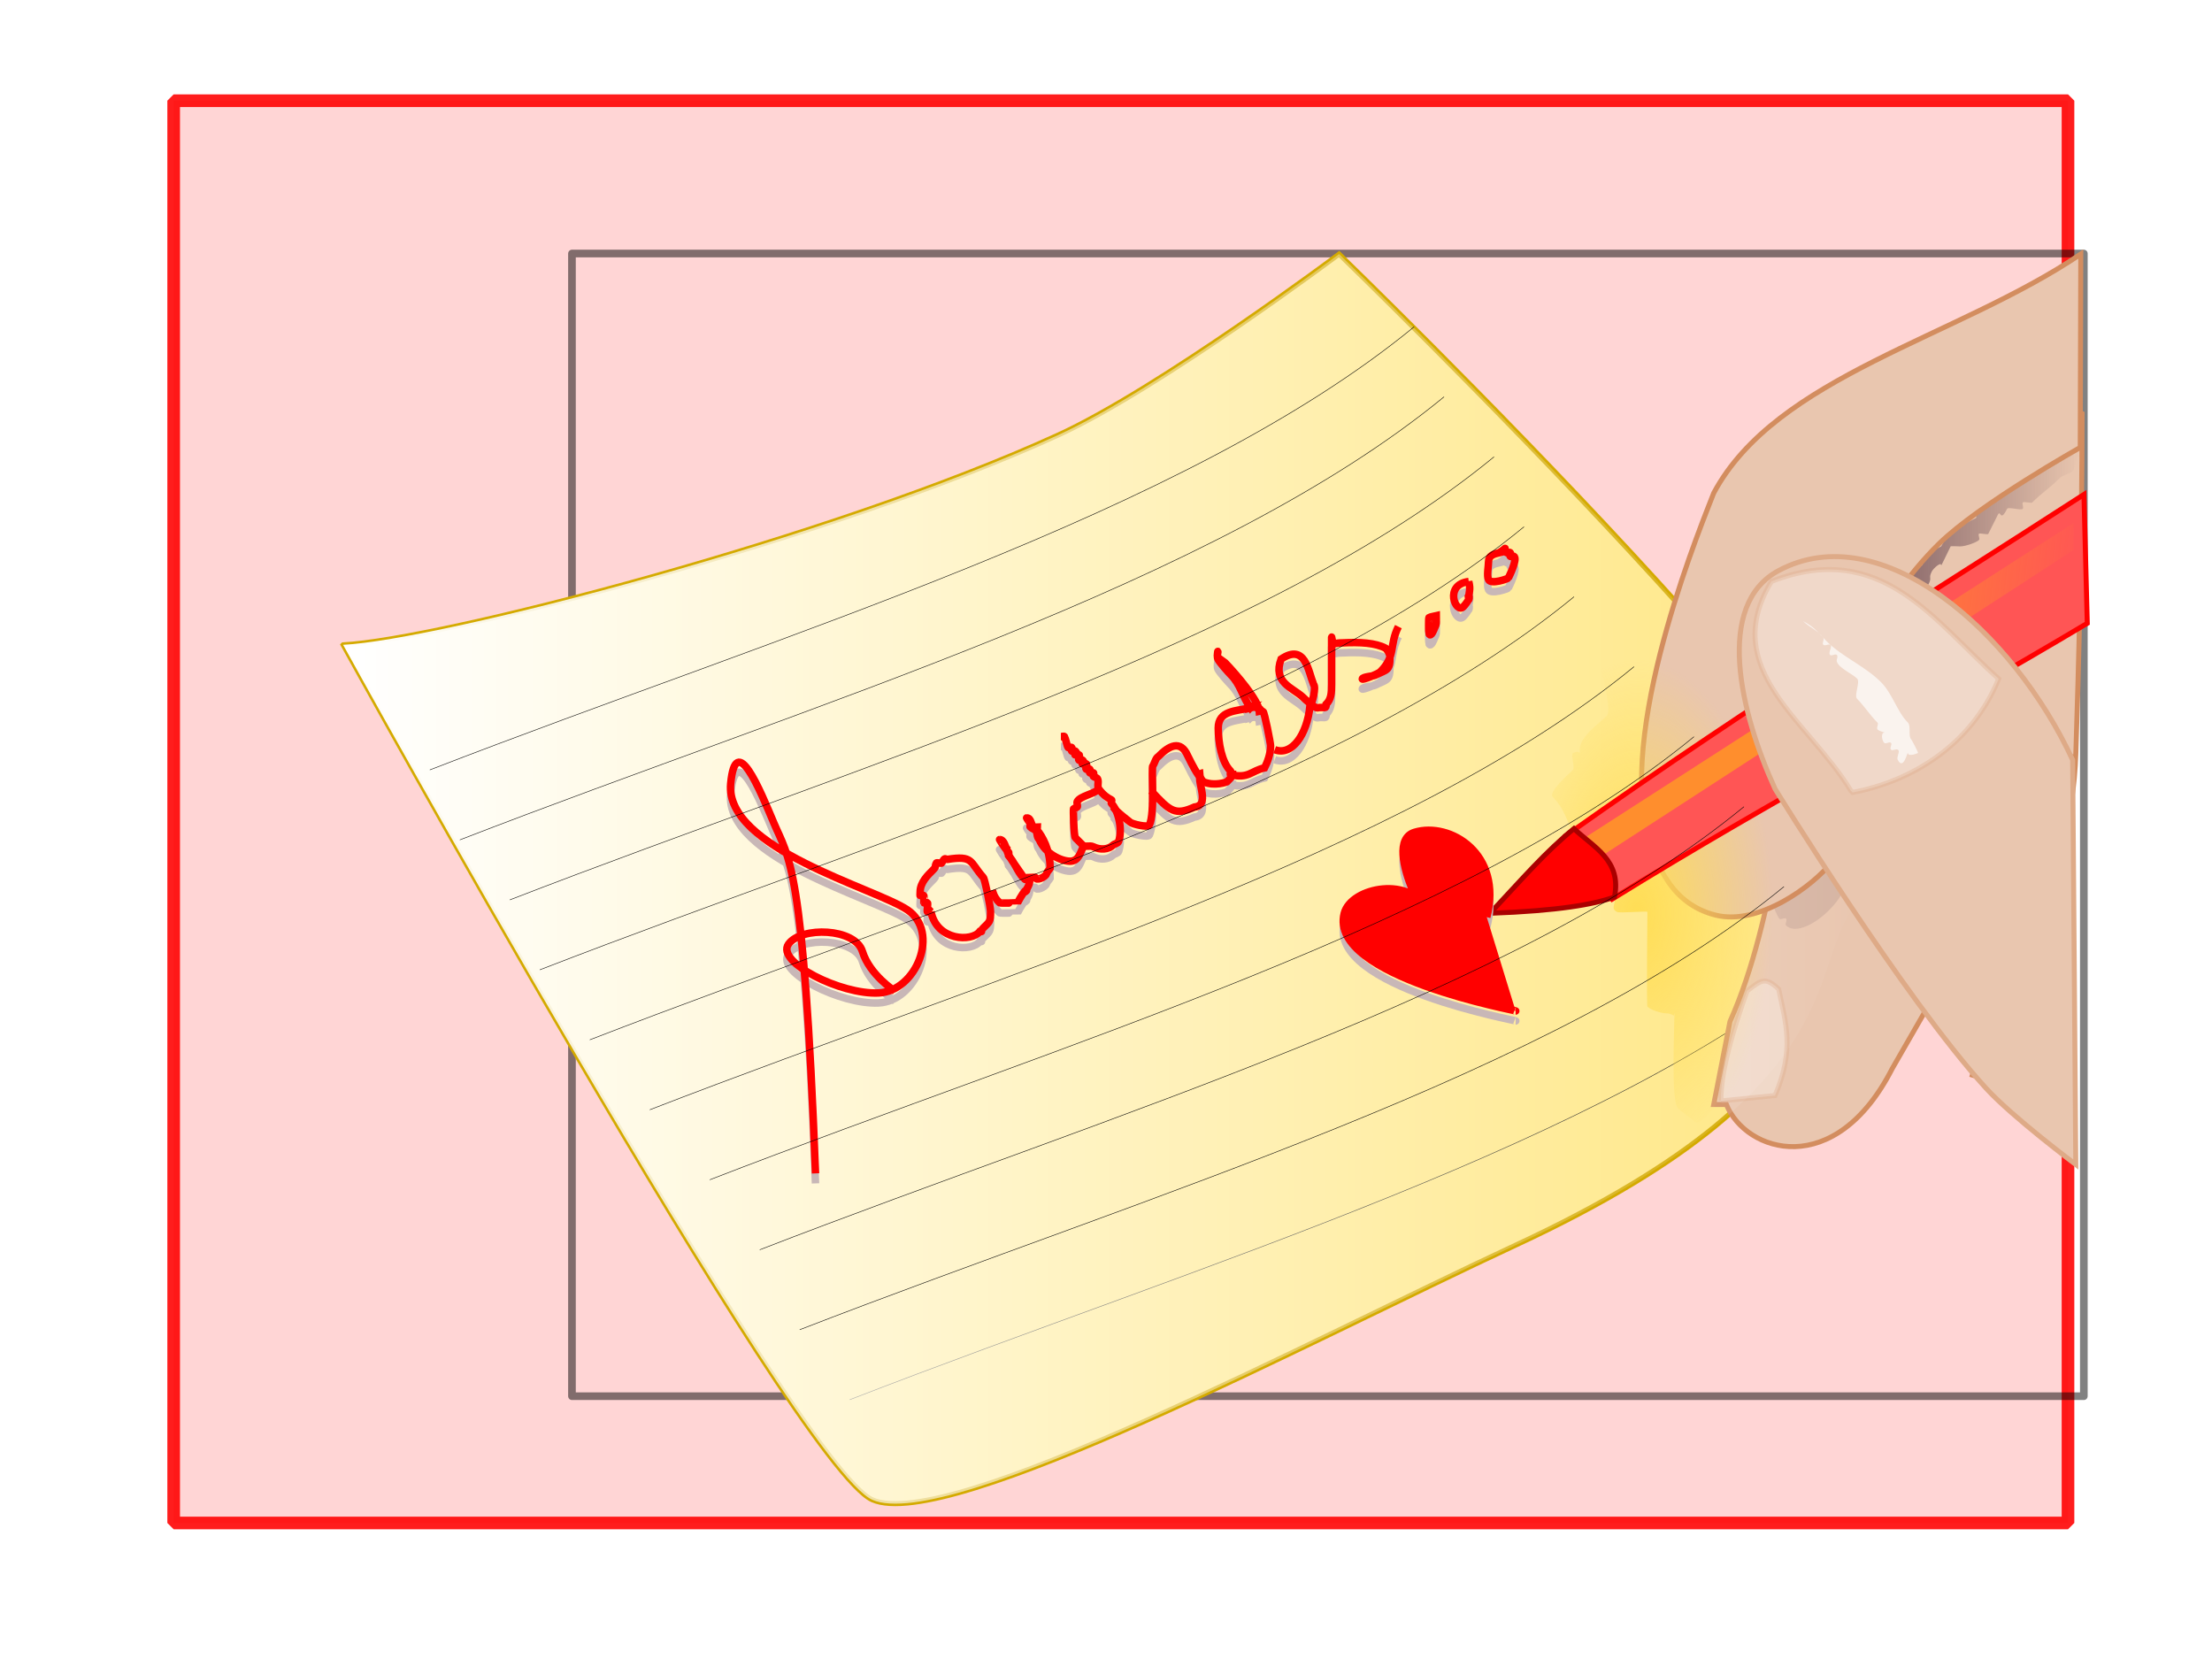 <?xml version="1.0" encoding="UTF-8"?>
<svg version="1.1" viewBox="0 0 300 225" xmlns="http://www.w3.org/2000/svg" xmlns:osb="http://www.openswatchbook.org/uri/2009/osb" xmlns:xlink="http://www.w3.org/1999/xlink">
<defs>
<linearGradient id="c" x1="267.46" x2="301.6" y1="52.018" y2="52.018" gradientTransform="matrix(.82 0 0 .82 42.35 12.01)" gradientUnits="userSpaceOnUse">
<stop stop-color="#916f6f" offset="0"/>
<stop stop-color="#916f6f" stop-opacity="0" offset="1"/>
</linearGradient>
<radialGradient id="a" cx="213.08" cy="127.77" r="27.14" gradientTransform="matrix(.82 0 0 1.531 42.35 -75.546)" gradientUnits="userSpaceOnUse">
<stop stop-color="#fd5" offset="0"/>
<stop stop-color="#fd5" stop-opacity="0" offset="1"/>
</radialGradient>
<linearGradient id="b" x1="249.01" x2="300.44" y1="82.902" y2="88.315" gradientTransform="matrix(.82 0 0 .82 42.35 12.01)" gradientUnits="userSpaceOnUse">
<stop stop-color="#fc0" stop-opacity=".616" offset="0"/>
<stop stop-color="#fc0" stop-opacity="0" offset="1"/>
</linearGradient>
<linearGradient id="d" x1="4.838" x2="255.89" y1="114.47" y2="114.47" gradientUnits="userSpaceOnUse">
<stop stop-color="#fff" offset="0"/>
<stop stop-color="#fff" stop-opacity="0" offset="1"/>
</linearGradient>
<filter id="f" color-interpolation-filters="sRGB">
<feColorMatrix values="6.31 -7.45 -7.45 0 5.63 -7.45 6.31 -7.45 0 5.63 -7.45 -7.45 6.31 0 5.63 0 0 0 1 0 "/>
</filter>
<filter id="e" color-interpolation-filters="sRGB">
<feTurbulence baseFrequency="0.09" numOctaves="5" result="result6" type="fractalNoise"/>
<feColorMatrix in="result6" result="result5" values="1 0 0 0 0 0 1 0 0 0 0 0 1 0 0 0 0 0 4.9 -2.9 "/>
<feComposite in="SourceGraphic" in2="result5" operator="in"/>
<feMorphology operator="dilate" radius="6" result="result3"/>
<feTurbulence baseFrequency="0.2" result="result91" type="fractalNoise"/>
<feDisplacementMap in="result3" in2="result91" result="result4" scale="15" xChannelSelector="R" yChannelSelector="G"/>
<feComposite in2="result4" k1="0.5" k3="1" operator="arithmetic" result="result2"/>
<feConvolveMatrix divisor="1.5" in="result2" kernelMatrix="1 0 0 0 2 0 0 0 -1 " order="3 3" targetX="0" targetY="0"/>
</filter>
</defs>
<rect transform="matrix(.893 0 0 .893 17.164 10.383)" x="7.156" y="3.663" width="287.7" height="216.01" fill="#ffd5d5" filter="url(#e)" stroke="#f00" stroke-linecap="round" stroke-linejoin="bevel" stroke-opacity=".883" stroke-width="1.919"/>
<g transform="matrix(.827 0 0 .827 41.341 28.718)">
<g transform="translate(1.448 -5.069)" filter="url(#f)">
<rect x="42.362" y="11.921" width="247.94" height="187.39" fill="none" opacity=".493" stroke="#000" stroke-linecap="round" stroke-linejoin="round" stroke-width="1.254"/>
<path d="m4.838 76.092c15.63-0.781 80.189-17.456 117.22-34.386 16.627-7.6 46.108-29.697 46.108-29.697s98.468 95.342 86.746 104.72c-11.722 9.378 2.191 29.945-57.831 57.831-33.886 15.743-92.948 47.216-105.45 41.745-12.504-5.471-86.796-140.21-86.796-140.21z" color="#000000" color-rendering="auto" fill="#ffe680" fill-rule="evenodd" image-rendering="auto" shape-rendering="auto" solid-color="#000000" stroke="#d4aa00" stroke-width=".82px" style="isolation:auto;mix-blend-mode:normal"/>
<path d="m87.909 199.89c58.104-22.499 123.96-41.899 161.41-72.66" color="#000000" color-rendering="auto" fill="none" image-rendering="auto" shape-rendering="auto" solid-color="#000000" stroke="#000" stroke-width=".082" style="isolation:auto;mix-blend-mode:normal"/>
<path d="m290.01 38.18c-53.435 8.329-42.239 65.076-57.741 99.69l-2.662 13.608h2.071c3.165 7.844 17.792 12.541 27.215-5.916l29.582-51.472-16.566 52.951c5.5-19.236 16.319-30.526 17.087-53.257 0.448-13.252 1.011-35.36 1.015-55.604z" color="#000000" color-rendering="auto" fill="#e9c6af" fill-rule="evenodd" image-rendering="auto" shape-rendering="auto" solid-color="#000000" stroke="#d38d5f" stroke-width=".82px" style="isolation:auto;mix-blend-mode:normal"/>
<path d="m250.35 109.36c5.692 5.323-5.806 15.825-8.874 12.757-0.261-0.261 0.261-0.848 0-1.109-0.261-0.261-0.848 0.261-1.109 0-0.333-0.333-1.402-3.066-1.664-3.328-0.261-0.261-0.848 0.261-1.109 0-1.284-1.284 1.742-2.851 2.773-3.883 1.127-1.127 0.556-2.219 2.219-2.219 1.253 0-0.165 0.165 1.109-1.109 0.704-0.704 3.454 0.393 4.437 0 0.768-0.307 1.479-0.74 2.219-1.109z" fill="#d6b4a2" fill-rule="evenodd"/>
<path d="m288.54 42.958c-4.083 1.63-5.86 2.77-8.756 5.665-1.251 1.251-0.756-0.153-1.545 1.03-0.301 0.452-0.029 1.302-0.515 1.545-0.412 0.206-1.133-0.206-1.545 0-1.367 0.684-2.634 2.119-3.605 3.09-0.243 0.243 0.307 0.877 0 1.03-1.694 0.847-2.426 1.213-4.12 2.06-0.349 0.175-1.499 2.552-1.545 2.575-1.055 0.527-2.035 1.018-3.09 1.545-0.206 0.103 0.206 1.442 0 1.545-1.814 0.907-0.246 0.638-2.06 1.545-0.307 0.154 0.343 1.03 0 1.03-0.828 0 1.545-0.178 1.545 0 0 0.543 1.302 1.001 1.545 0.515 0.595-1.19-0.08-0.87 0.515-2.06 0.277-0.554 1.545-1.649 1.545-1.03 0 0.154 0.8-1.6 1.545-3.09 0.043-0.085 1.408 0 1.545 0 0.95 0 2.748-0.688 3.09-1.03 0.243-0.243-0.154-0.723 0-1.03 0.103-0.206 1.442 0.206 1.545 0 0.527-1.055 1.018-2.035 1.545-3.09 0.527-1.054 0.34 1.381 1.545-1.03 0.172-0.343 2.404 0.343 2.575 0 0.154-0.307-0.154-0.723 0-1.03 0.107-0.214 1.365 0.18 1.545 0 1.696-1.696 2.74-2.225 4.635-4.12 0.214-0.214 1.977-0.864 2.06-1.03 0.477-0.955 0.184-1.729 1.03-2.575" fill="url(#c)" fill-rule="evenodd"/>
<path d="m4.838 76.092c15.63-0.781 80.189-17.456 117.22-34.386 16.627-7.6 46.108-29.697 46.108-29.697s98.468 95.342 86.746 104.72c-11.722 9.378 2.191 29.945-57.831 57.831-33.886 15.743-92.948 47.216-105.45 41.745-12.504-5.471-86.796-140.21-86.796-140.21z" color="#000000" color-rendering="auto" fill="url(#d)" fill-rule="evenodd" image-rendering="auto" shape-rendering="auto" solid-color="#000000" style="isolation:auto;mix-blend-mode:normal"/>
<path d="m289.8 12.01c-20.357 13.744-49.936 20.004-60.194 39.186-1.396 3.727-15.455 37.07-10.945 55.318 1.43 5.786 4.141 12.129 11.241 13.903s15.974-4.733 19.228-8.874-11.821-12.118-8.579-15.678c9.42-10.342 15.366-25.962 26.032-36.386 6.672-6.521 23.131-15.758 23.131-15.758z" color="#000000" color-rendering="auto" fill="#e9c6af" fill-rule="evenodd" image-rendering="auto" shape-rendering="auto" solid-color="#000000" stroke="#d38d5f" stroke-width=".82px" style="isolation:auto;mix-blend-mode:normal"/>
<path d="m224.83 71.644c-2.415-1.198-2.73 1.365-3.328 1.664-1.074 0.537-4.255 0.679-5.547 1.109-2.148 0.716-3.439 2.773-5.547 2.773-5e-5 0 2.695 9.507 1.664 10.538-1.381 1.381-4.437 3.409-4.437 5.547 0 1.248 0.185-0.092-1.109 0.555-0.396 0.198 0.337 2.436 0 2.773-0.511 0.511-4.134 3.631-3.328 4.437 2.079 2.079 2.451 4.347 3.883 7.211 1.054 2.109 3.033 2.184 3.883 3.883 0.483 0.966 0.218 2.872 0.555 3.883 0.241 0.723 1.419 1.419 1.664 1.664 0.617 0.617-0.664 1.609 0.555 2.219 0.452 0.226 4.992-0.198 4.992 0 0 0.131-0.159 15.371 0 15.53 0.508 0.508 2.153 1.109 3.328 1.109 0.37 0 1.571 0.555 1.109 0.555-0.185 0 0-0.74 0-0.555 0 2.448-0.592 14.383 0.555 15.53 0.818 0.818 2.093 1.539 2.773 2.219 0.99 0.99 3.697-3.204 3.883-3.328 0.613-0.409 3.603 0.559 3.883 0 1.5-3 2.925-6.556 3.883-9.429 0.714-2.141 3.883-3.658 3.883-6.101 0-0.643 0.912-1.823 1.109-2.219 0.296-0.592-0.296-1.627 0-2.219 2.306-4.612 5.812-16.398 3.883-22.186-0.788-2.365-5.921-8.694-7.765-10.538-0.261-0.261 0.261-0.848 0-1.109-0.666-0.666-3.574-2.71-3.883-3.328-0.248-0.496 0.392-1.272 0-1.664-1.22-1.22-0.664-1.774-1.109-2.219-0.292-0.292-0.88-0.211-1.109-0.555-0.308-0.462 0.392-1.272 0-1.664-1.876-1.876-3.573-4.128-5.547-6.101-0.289-0.289 0.193-1.929 0-2.219-0.229-0.344-0.817-0.262-1.109-0.555-0.945-0.945 0.898-4.649-1.664-7.21z" fill="url(#a)" fill-rule="evenodd"/>
<path d="m205.42 107.34c32.483-22.992 58.033-38.53 84.9-55.907l0.544 21.127c-24.984 14.943-51.525 28.882-77.914 45.229z" color="#000000" color-rendering="auto" fill="#f55" fill-rule="evenodd" image-rendering="auto" shape-rendering="auto" solid-color="#000000" stroke="#f00" stroke-width=".82px" style="isolation:auto;mix-blend-mode:normal"/>
<path d="m207.64 108.25 80.98-52.138v4.437l-80.425 52.138z" color="#000000" color-rendering="auto" fill="url(#b)" fill-rule="evenodd" image-rendering="auto" opacity=".772" shape-rendering="auto" solid-color="#000000" style="isolation:auto;mix-blend-mode:normal"/>
<path d="m288.47 94.977c-9.738-21.013-31.358-40.076-48.218-31.061-10.523 5.627-6.3 23.3-0.592 35.794 0 0 21.105 34.319 34.611 49.106 4.34 4.752 14.711 12.504 14.711 12.504z" color="#000000" color-rendering="auto" fill="#e9c6af" fill-rule="evenodd" image-rendering="auto" shape-rendering="auto" solid-color="#000000" stroke="#deaa87" stroke-width=".82px" style="isolation:auto;mix-blend-mode:normal"/>
<path d="m252.38 100.3c9.837-1.865 19.552-7.863 23.961-18.636-10.575-9.394-19.23-23.01-37.273-15.974-8.724 14.459 5.966 22.724 13.016 34.315z" color="#000000" color-rendering="auto" fill="#fff" fill-rule="evenodd" image-rendering="auto" opacity=".322" shape-rendering="auto" solid-color="#000000" stroke="#deaa87" stroke-width=".82px" style="isolation:auto;mix-blend-mode:normal"/>
<path d="m230.79 150.89 8.874-0.887c3.27-7.569 1.723-11.995 0.592-17.453-2.268-2.163-2.914-1.394-5.182 0.296-2.3 6.398-4.344 13.22-4.284 18.045z" color="#000000" color-rendering="auto" fill="#fff" fill-rule="evenodd" image-rendering="auto" opacity=".326" shape-rendering="auto" solid-color="#000000" stroke="#deaa87" stroke-width=".82px" style="isolation:auto;mix-blend-mode:normal"/>
<path d="m192.92 120.12c11.291-0.419 16.997-1.456 20.406-2.663 1.231-6.039-3.43-8.151-6.647-11.225-4.718 3.871-8.27 8.01-13.759 13.888z" color="#000000" color-rendering="auto" fill="#f00" fill-rule="evenodd" image-rendering="auto" shape-rendering="auto" solid-color="#000000" stroke="#a00" stroke-width=".82px" style="isolation:auto;mix-blend-mode:normal"/>
<g transform="matrix(.82 0 0 .82 42.646 13.353)" fill="none" stroke="#c8b7b7" stroke-width="1.5">
<path d="m182.61 132.97c3.248-12.631-7.33-19.115-14.435-16.962-7.395 2.241 5.585 23.527 2.526 15.879-2.887-7.218-15.244-5.005-16.601 0.361-3.221 12.744 35.272 19.51 34.284 19.488" color="#000000" color-rendering="auto" image-rendering="auto" shape-rendering="auto" solid-color="#000000" style="isolation:auto;mix-blend-mode:normal"/>
<path d="m48.359 184.22c-2.357-62.087-5.412-63.153-8.3-70.012-2.888-6.857-7.652-18.579-8.661-7.939-1.234 13.015 28.923 20.892 35.367 25.262 6.523 4.424 1.804 16.24-5.774 16.601-7.579 0.361-20.57-6.135-18.044-9.744 2.526-3.609 13.353-3.248 14.796 1.444 1.444 4.691 6.496 7.939 6.496 7.939" color="#000000" color-rendering="auto" image-rendering="auto" shape-rendering="auto" solid-color="#000000" style="isolation:auto;mix-blend-mode:normal"/>
<path d="m71.455 131.89c-0.215-0.108-0.552 0.17-0.722 0-0.138-0.138 0.189-1.71 0-1.804-0.215-0.108-0.552 0.17-0.722 0-0.026-0.026 0.091-1.398 0-1.444-0.962-0.481-0.722 0.722-0.722-0.722 0-1.934 1.62-3.424 2.526-4.331 0.822-0.822 0.3-0.6 0.722-1.444 0.072-0.144 1.01 0.144 1.083 0 0.651-1.303 0.659-0.722 1.083-0.722 5.318-0.837 4.446 0.51 7.218 3.609 0.304 0.304 1.444 5.859 1.444 6.857 0 2.053-0.178 1.983-1.444 3.248-0.829 0.829 0.094 0.722-0.722 0.722-1.584 2.069-8.543 1.897-9.744-3.97z"/>
<path d="m83.725 127.56c0.346 1.343 0.815 1.897 1.444 2.526 0.169 0.169 3.603 0.012 3.609 0 0.569-1.138 1.583-2.748 1.804-2.526 0.12 0.12-0.481 0.481-0.361 0.361 0.163-0.163 1.51-2.132 0.722-2.526-0.215-0.108-0.552 0.17-0.722 0-1.598-2.51-3.711-4.976-3.609-6.135-0.338-0.338-0.484-1.804-1.444-1.804-0.006 0 0.901 1.623 1.804 2.526 0.17 0.17-0.17 0.552 0 0.722 1.14 1.14 1.8 3.244 2.887 4.331 0.146 0.146 2.526-0.11 2.526 0 0 0.761 1.925 0 2.165-0.722 0.167-0.502 0.628-0.895 0.722-1.083 0.075-3.727-1.675-6.586-2.526-7.579-0.17-0.17 0-0.481 0-0.722-0.241 0-0.522 0.133-0.722 0-0.701-0.467-0.431-1.804-1.444-1.804-0.057 0 0.67 1.031 0.722 1.083 0.17 0.17-0.17 0.552 0 0.722 0.301 0.301 0.782 0.421 1.083 0.722 0.43 0.43 0.127 1.209 0.722 1.804 1.188 2.84 4.356 4.305 6.135 4.331 1.778 0 2.075-1.72 2.67-2.91"/>
<path d="m105.02 107.35c-0.866 0.988-3.758 1.382-4.331 2.526-0.109 0.218 0.167 0.916 0 1.083-0.19 0.19-0.532 0.171-0.722 0.361-0.084 0.084 0.047 5.46 0.361 5.774l1.444 1.444c0.521 0.521 1.426-9e-3 2.165 0.361 1.345 0.673 3.021 0.588 3.97-0.361 0.221-0.221 0.944-0.307 1.083-0.722 0.88-2.641-0.208-6.343-1.444-7.579-0.17-0.17 0.215-0.614 0-0.722-0.789-0.395-1.605-0.938-2.526-2.165-0.439-0.585 0.157-1.648-0.361-2.165-0.19-0.19-0.532-0.171-0.722-0.361-0.17-0.17 0.215-0.614 0-0.722-0.215-0.108-0.552 0.17-0.722 0s0.17-0.552 0-0.722-0.552 0.17-0.722 0c-0.255-0.255 0.323-0.921 0-1.083-1.925 0 0.241 0.241-0.722-0.722-0.17-0.17-0.552 0.17-0.722 0-0.255-0.255 0.323-0.921 0-1.083-1.925 0 0.241 0.241-0.722-0.722-0.17-0.17-0.552 0.17-0.722 0-0.17-0.17 0.17-0.552 0-0.722-0.17-0.17-0.552 0.17-0.722 0-0.167-0.167-0.55-1.908-0.722-2.165-0.133-0.2-0.481 0-0.722 0"/>
<path d="m107.9 110.96c0.633 0.945 3.231 2.869 3.369 3.007 0.406 0.406 3.586 1.127 3.849 0.602 1.207-2.414 0.324-11.511 0.722-11.909 0.309-0.309 0.525-1.526 1.083-1.804 2.145-2.201 4.447-3.398 5.87-0.168 0 0 1.223 2.55 2.07 3.777 0.421 0.421 0.662 1.022 1.083 1.444 2.288 0.961 4.691 0 4.691 0 0.929-0.929 1.131-1.071 1.131-2.238"/>
<path d="m115.48 107.71c3.816 4.144 4.81 4.971 8.661 3.248 3.753-0.39-0.578-6.646 1.804-6.857"/>
<path d="m135.33 91.112c-2.878 0.654-6.423 0.53-6.423 4.018 0 2.979 0.687 6.847 2.454 8.613 0.17 0.17-0.17 0.552 0 0.722 3.641 0.874 4.11-0.764 6.808-1.348 0.573-1.145 1.203-2.755 1.203-4.427 0-0.467-1.206-6.701-1.515-6.856-1.227-0.117-0.766-1.215-2.526-0.722 0.274-1.06 2.957 0.531 1.808 0.723-0.125-2.207-4.697-7.488-6.861-9.745-1.737-1.322-1.669-0.869-1.444-2.165 0-0.481-0.215 1.013 0 1.444 0.348 0.696 2.096 2.65 2.549 3.104 2.029 2.029 2.267 4.242 3.946 6.64z"/>
<path d="m140.2 99.48c3.445 1.332 6.489-3.054 7.044-8.729 0.449-0.449 1.296-3.756 0.722-4.331-1.078-2.639-1.63-8.317-6.496-5.052-1.707 4.676 2.268 5.683 4.331 7.579 0.587 0.587 2.349 2.165 2.887 2.165 1.539-0.271 1.802 0.388 1.804-0.722 1.008-1.008 1.083-2.222 1.083-3.97v-9.383c0-0.38 0.092 0.814 0.361 1.083 0.332 0.332 0.281 0 1.804 0 3.472-0.17 6.603-0.028 8.661 1.083 0.052 0.052 0.842 0.918 0.842 1.78 0 2.767-0.579 2.419-3.007 3.633-0.28 0.14-2.526 0.286-2.526 0.722 0 0.281 3.168-1.003 3.609-1.444 3.181-3.181 1.724-5.252 3.609-9.022"/>
<path d="m172.5 72.707c-0.481 0.12-1 0.139-1.444 0.361-0.112 0.056-0.081 3.086 0 3.248 0.407 0.813 1.068-1.054 1.083-1.083 0.486-0.972 0.361-1.133 0.361-2.526z"/>
<path d="m179 65.85c-5.036 0.63-2.588 6.558-1.083 5.052 0.397-0.397 0.98-1.238 1.083-1.444 0.108-0.215-0.241-0.722 0-0.722s0 0.962 0 0.722c0-1.688 0.443-1.837 0-3.609z"/>
<path d="m185.13 60.076c-1.103 0.26-2.165 0.564-2.165 1.804 0 0.885-0.396 2.817 0 3.609 0.497 0.995 3.879-0.179 3.97-0.361 0.052-0.104 1.968-3.888 1.083-4.331-0.215-0.108-0.552 0.17-0.722 0s0.17-0.552 0-0.722-0.522 0.133-0.722 0c-1.11-0.74 0.758-1.467-1.444 0z"/>
</g>
<g transform="matrix(.82 0 0 .82 42.646 11.713)" stroke="#f00" stroke-width="1.5">
<path d="m182.61 132.97c3.248-12.631-7.33-19.115-14.435-16.962-7.395 2.241 5.585 23.527 2.526 15.879-2.887-7.218-15.244-5.005-16.601 0.361-3.221 12.744 35.272 19.51 34.284 19.488" color="#000000" color-rendering="auto" fill="#f00" fill-rule="evenodd" image-rendering="auto" shape-rendering="auto" solid-color="#000000" style="isolation:auto;mix-blend-mode:normal"/>
<path d="m48.359 184.22c-2.357-62.087-5.412-63.153-8.3-70.012-2.888-6.857-7.652-18.579-8.661-7.939-1.234 13.015 28.923 20.892 35.367 25.262 6.523 4.424 1.804 16.24-5.774 16.601-7.579 0.361-20.57-6.135-18.044-9.744 2.526-3.609 13.353-3.248 14.796 1.444 1.444 4.691 6.496 7.939 6.496 7.939" color="#000000" color-rendering="auto" fill="none" image-rendering="auto" shape-rendering="auto" solid-color="#000000" style="isolation:auto;mix-blend-mode:normal"/>
<path d="m71.455 131.89c-0.215-0.108-0.552 0.17-0.722 0-0.138-0.138 0.189-1.71 0-1.804-0.215-0.108-0.552 0.17-0.722 0-0.026-0.026 0.091-1.398 0-1.444-0.962-0.481-0.722 0.722-0.722-0.722 0-1.934 1.62-3.424 2.526-4.331 0.822-0.822 0.3-0.6 0.722-1.444 0.072-0.144 1.01 0.144 1.083 0 0.651-1.303 0.659-0.722 1.083-0.722 5.318-0.837 4.446 0.51 7.218 3.609 0.304 0.304 1.444 5.859 1.444 6.857 0 2.053-0.178 1.983-1.444 3.248-0.829 0.829 0.094 0.722-0.722 0.722-1.584 2.069-8.543 1.897-9.744-3.97z" fill="none"/>
<path d="m83.725 127.56c0.346 1.343 0.815 1.897 1.444 2.526 0.169 0.169 3.603 0.012 3.609 0 0.569-1.138 1.583-2.748 1.804-2.526 0.12 0.12-0.481 0.481-0.361 0.361 0.163-0.163 1.51-2.132 0.722-2.526-0.215-0.108-0.552 0.17-0.722 0-1.598-2.51-3.711-4.976-3.609-6.135-0.338-0.338-0.484-1.804-1.444-1.804-0.006 0 0.901 1.623 1.804 2.526 0.17 0.17-0.17 0.552 0 0.722 1.14 1.14 1.8 3.244 2.887 4.331 0.146 0.146 2.526-0.11 2.526 0 0 0.761 1.925 0 2.165-0.722 0.167-0.502 0.628-0.895 0.722-1.083 0.075-3.727-1.675-6.586-2.526-7.579-0.17-0.17 0-0.481 0-0.722-0.241 0-0.522 0.133-0.722 0-0.701-0.467-0.431-1.804-1.444-1.804-0.057 0 0.67 1.031 0.722 1.083 0.17 0.17-0.17 0.552 0 0.722 0.301 0.301 0.782 0.421 1.083 0.722 0.43 0.43 0.127 1.209 0.722 1.804 1.188 2.84 4.356 4.305 6.135 4.331 1.778 0 2.075-1.72 2.67-2.91" fill="none"/>
<path d="m105.02 107.35c-0.866 0.988-3.758 1.382-4.331 2.526-0.109 0.218 0.167 0.916 0 1.083-0.19 0.19-0.532 0.171-0.722 0.361-0.084 0.084 0.047 5.46 0.361 5.774l1.444 1.444c0.521 0.521 1.426-9e-3 2.165 0.361 1.345 0.673 3.021 0.588 3.97-0.361 0.221-0.221 0.944-0.307 1.083-0.722 0.88-2.641-0.208-6.343-1.444-7.579-0.17-0.17 0.215-0.614 0-0.722-0.789-0.395-1.605-0.938-2.526-2.165-0.439-0.585 0.157-1.648-0.361-2.165-0.19-0.19-0.532-0.171-0.722-0.361-0.17-0.17 0.215-0.614 0-0.722-0.215-0.108-0.552 0.17-0.722 0s0.17-0.552 0-0.722-0.552 0.17-0.722 0c-0.255-0.255 0.323-0.921 0-1.083-1.925 0 0.241 0.241-0.722-0.722-0.17-0.17-0.552 0.17-0.722 0-0.255-0.255 0.323-0.921 0-1.083-1.925 0 0.241 0.241-0.722-0.722-0.17-0.17-0.552 0.17-0.722 0-0.17-0.17 0.17-0.552 0-0.722-0.17-0.17-0.552 0.17-0.722 0-0.167-0.167-0.55-1.908-0.722-2.165-0.133-0.2-0.481 0-0.722 0" fill="none"/>
<path d="m107.9 110.96c0.633 0.945 3.231 2.869 3.369 3.007 0.406 0.406 3.586 1.127 3.849 0.602 1.207-2.414 0.324-11.511 0.722-11.909 0.309-0.309 0.525-1.526 1.083-1.804 2.145-2.201 4.447-3.398 5.87-0.168 0 0 1.223 2.55 2.07 3.777 0.421 0.421 0.662 1.022 1.083 1.444 2.288 0.961 4.691 0 4.691 0 0.929-0.929 1.131-1.071 1.131-2.238" fill="none"/>
<path d="m115.48 107.71c3.816 4.144 4.81 4.971 8.661 3.248 3.753-0.39-0.578-6.646 1.804-6.857" fill="none"/>
<path d="m135.33 91.112c-2.878 0.654-6.423 0.53-6.423 4.018 0 2.979 0.687 6.847 2.454 8.613 0.17 0.17-0.17 0.552 0 0.722 3.641 0.874 4.11-0.764 6.808-1.348 0.573-1.145 1.203-2.755 1.203-4.427 0-0.467-1.206-6.701-1.515-6.856-1.227-0.117-0.766-1.215-2.526-0.722 0.274-1.06 2.957 0.531 1.808 0.723-0.125-2.207-4.697-7.488-6.861-9.745-1.737-1.322-1.669-0.869-1.444-2.165 0-0.481-0.215 1.013 0 1.444 0.348 0.696 2.096 2.65 2.549 3.104 2.029 2.029 2.267 4.242 3.946 6.64z" fill="none"/>
<path d="m140.2 99.48c3.445 1.332 6.489-3.054 7.044-8.729 0.449-0.449 1.296-3.756 0.722-4.331-1.078-2.639-1.63-8.317-6.496-5.052-1.707 4.676 2.268 5.683 4.331 7.579 0.587 0.587 2.349 2.165 2.887 2.165 1.539-0.271 1.802 0.388 1.804-0.722 1.008-1.008 1.083-2.222 1.083-3.97v-9.383c0-0.38 0.092 0.814 0.361 1.083 0.332 0.332 0.281 0 1.804 0 3.472-0.17 6.603-0.028 8.661 1.083 0.052 0.052 0.842 0.918 0.842 1.78 0 2.767-0.579 2.419-3.007 3.633-0.28 0.14-2.526 0.286-2.526 0.722 0 0.281 3.168-1.003 3.609-1.444 3.181-3.181 1.724-5.252 3.609-9.022" fill="none"/>
<path d="m172.5 72.707c-0.481 0.12-1 0.139-1.444 0.361-0.112 0.056-0.081 3.086 0 3.248 0.407 0.813 1.068-1.054 1.083-1.083 0.486-0.972 0.361-1.133 0.361-2.526z" fill="none"/>
<path d="m179 65.85c-5.036 0.63-2.588 6.558-1.083 5.052 0.397-0.397 0.98-1.238 1.083-1.444 0.108-0.215-0.241-0.722 0-0.722s0 0.962 0 0.722c0-1.688 0.443-1.837 0-3.609z" fill="none"/>
<path d="m185.13 60.076c-1.103 0.26-2.165 0.564-2.165 1.804 0 0.885-0.396 2.817 0 3.609 0.497 0.995 3.879-0.179 3.97-0.361 0.052-0.104 1.968-3.888 1.083-4.331-0.215-0.108-0.552 0.17-0.722 0s0.17-0.552 0-0.722-0.522 0.133-0.722 0c-1.11-0.74 0.758-1.467-1.444 0z" fill="none"/>
</g>
<path d="m19.054 96.604c58.104-22.499 123.96-41.899 161.41-72.66" color="#000000" color-rendering="auto" fill="none" image-rendering="auto" shape-rendering="auto" solid-color="#000000" stroke="#000" stroke-width=".082" style="isolation:auto;mix-blend-mode:normal"/>
<path d="m23.972 108.08c58.104-22.499 123.96-41.899 161.41-72.66" color="#000000" color-rendering="auto" fill="none" image-rendering="auto" shape-rendering="auto" solid-color="#000000" stroke="#000" stroke-width=".082" style="isolation:auto;mix-blend-mode:normal"/>
<path d="m32.169 117.92c58.104-22.499 123.96-41.899 161.41-72.66" color="#000000" color-rendering="auto" fill="none" image-rendering="auto" shape-rendering="auto" solid-color="#000000" stroke="#000" stroke-width=".082" style="isolation:auto;mix-blend-mode:normal"/>
<path d="m37.088 129.39c58.104-22.499 123.96-41.899 161.41-72.66" color="#000000" color-rendering="auto" fill="none" image-rendering="auto" shape-rendering="auto" solid-color="#000000" stroke="#000" stroke-width=".082" style="isolation:auto;mix-blend-mode:normal"/>
<path d="m73.154 175.3c58.104-22.499 123.96-41.899 161.41-72.66" color="#000000" color-rendering="auto" fill="none" image-rendering="auto" shape-rendering="auto" solid-color="#000000" stroke="#000" stroke-width=".082" style="isolation:auto;mix-blend-mode:normal"/>
<path d="m64.957 163.82c58.104-22.499 123.96-41.899 161.41-72.66" color="#000000" color-rendering="auto" fill="none" image-rendering="auto" shape-rendering="auto" solid-color="#000000" stroke="#000" stroke-width=".082" style="isolation:auto;mix-blend-mode:normal"/>
<path d="m79.712 188.41c58.104-22.499 123.96-41.899 161.41-72.66" color="#000000" color-rendering="auto" fill="none" image-rendering="auto" shape-rendering="auto" solid-color="#000000" stroke="#000" stroke-width=".082" style="isolation:auto;mix-blend-mode:normal"/>
<path d="m45.285 140.87c58.104-22.499 123.96-41.899 161.41-72.66" color="#000000" color-rendering="auto" fill="none" image-rendering="auto" shape-rendering="auto" solid-color="#000000" stroke="#000" stroke-width=".082" style="isolation:auto;mix-blend-mode:normal"/>
<path d="m55.121 152.34c58.104-22.499 123.96-41.899 161.41-72.66" color="#000000" color-rendering="auto" fill="none" image-rendering="auto" shape-rendering="auto" solid-color="#000000" stroke="#000" stroke-width=".082" style="isolation:auto;mix-blend-mode:normal"/>
<path d="m244.25 72.199c1.995 1.028 2.65 2.095 3.883 3.328 2.505 2.505 6.284 4.065 8.874 6.656 1.942 1.942 2.655 4.873 4.437 6.656 0.555 0.555 0 2.219 0.555 2.773 0.122 0.122 1.187 2.18 1.109 2.219-0.496 0.248-1.664 0.555-1.664 0 0-0.487-0.703 3.031-1.664 1.109-0.248-0.496 0.496-1.416 0-1.664-0.331-0.165-0.848 0.261-1.109 0s0.261-0.848 0-1.109-0.848 0.261-1.109 0c-0.392-0.392-0.555-1.664 0-1.664 0.413 0-0.88-0.211-1.109-0.555-0.205-0.308 0.261-0.848 0-1.109-1.269-1.269-2.136-2.691-3.328-3.883-0.555-0.555 0.555-2.773 0-3.328-0.799-0.799-2.968-1.693-3.328-2.773-0.117-0.351 0.261-0.848 0-1.109-0.261-0.261-0.848 0.261-1.109 0-0.392-0.392 0.496-1.416 0-1.664-0.331-0.165-0.848 0.261-1.109 0-0.261-0.261 0.205-0.802 0-1.109-0.801-1.202-2.307-1.752-3.328-2.773z" fill="#fff" fill-rule="evenodd" opacity=".692"/>
</g>
</g>
<path d="m128.18 301.04a55.761 23.898 0 0 1-43.003 23.264 55.761 23.898 0 0 1-62.681-12.618 55.761 23.898 0 0 1 14.32-29.038 55.761 23.898 0 0 1 69.234-0.67" opacity="0" stroke-width=".3"/>
</svg>
